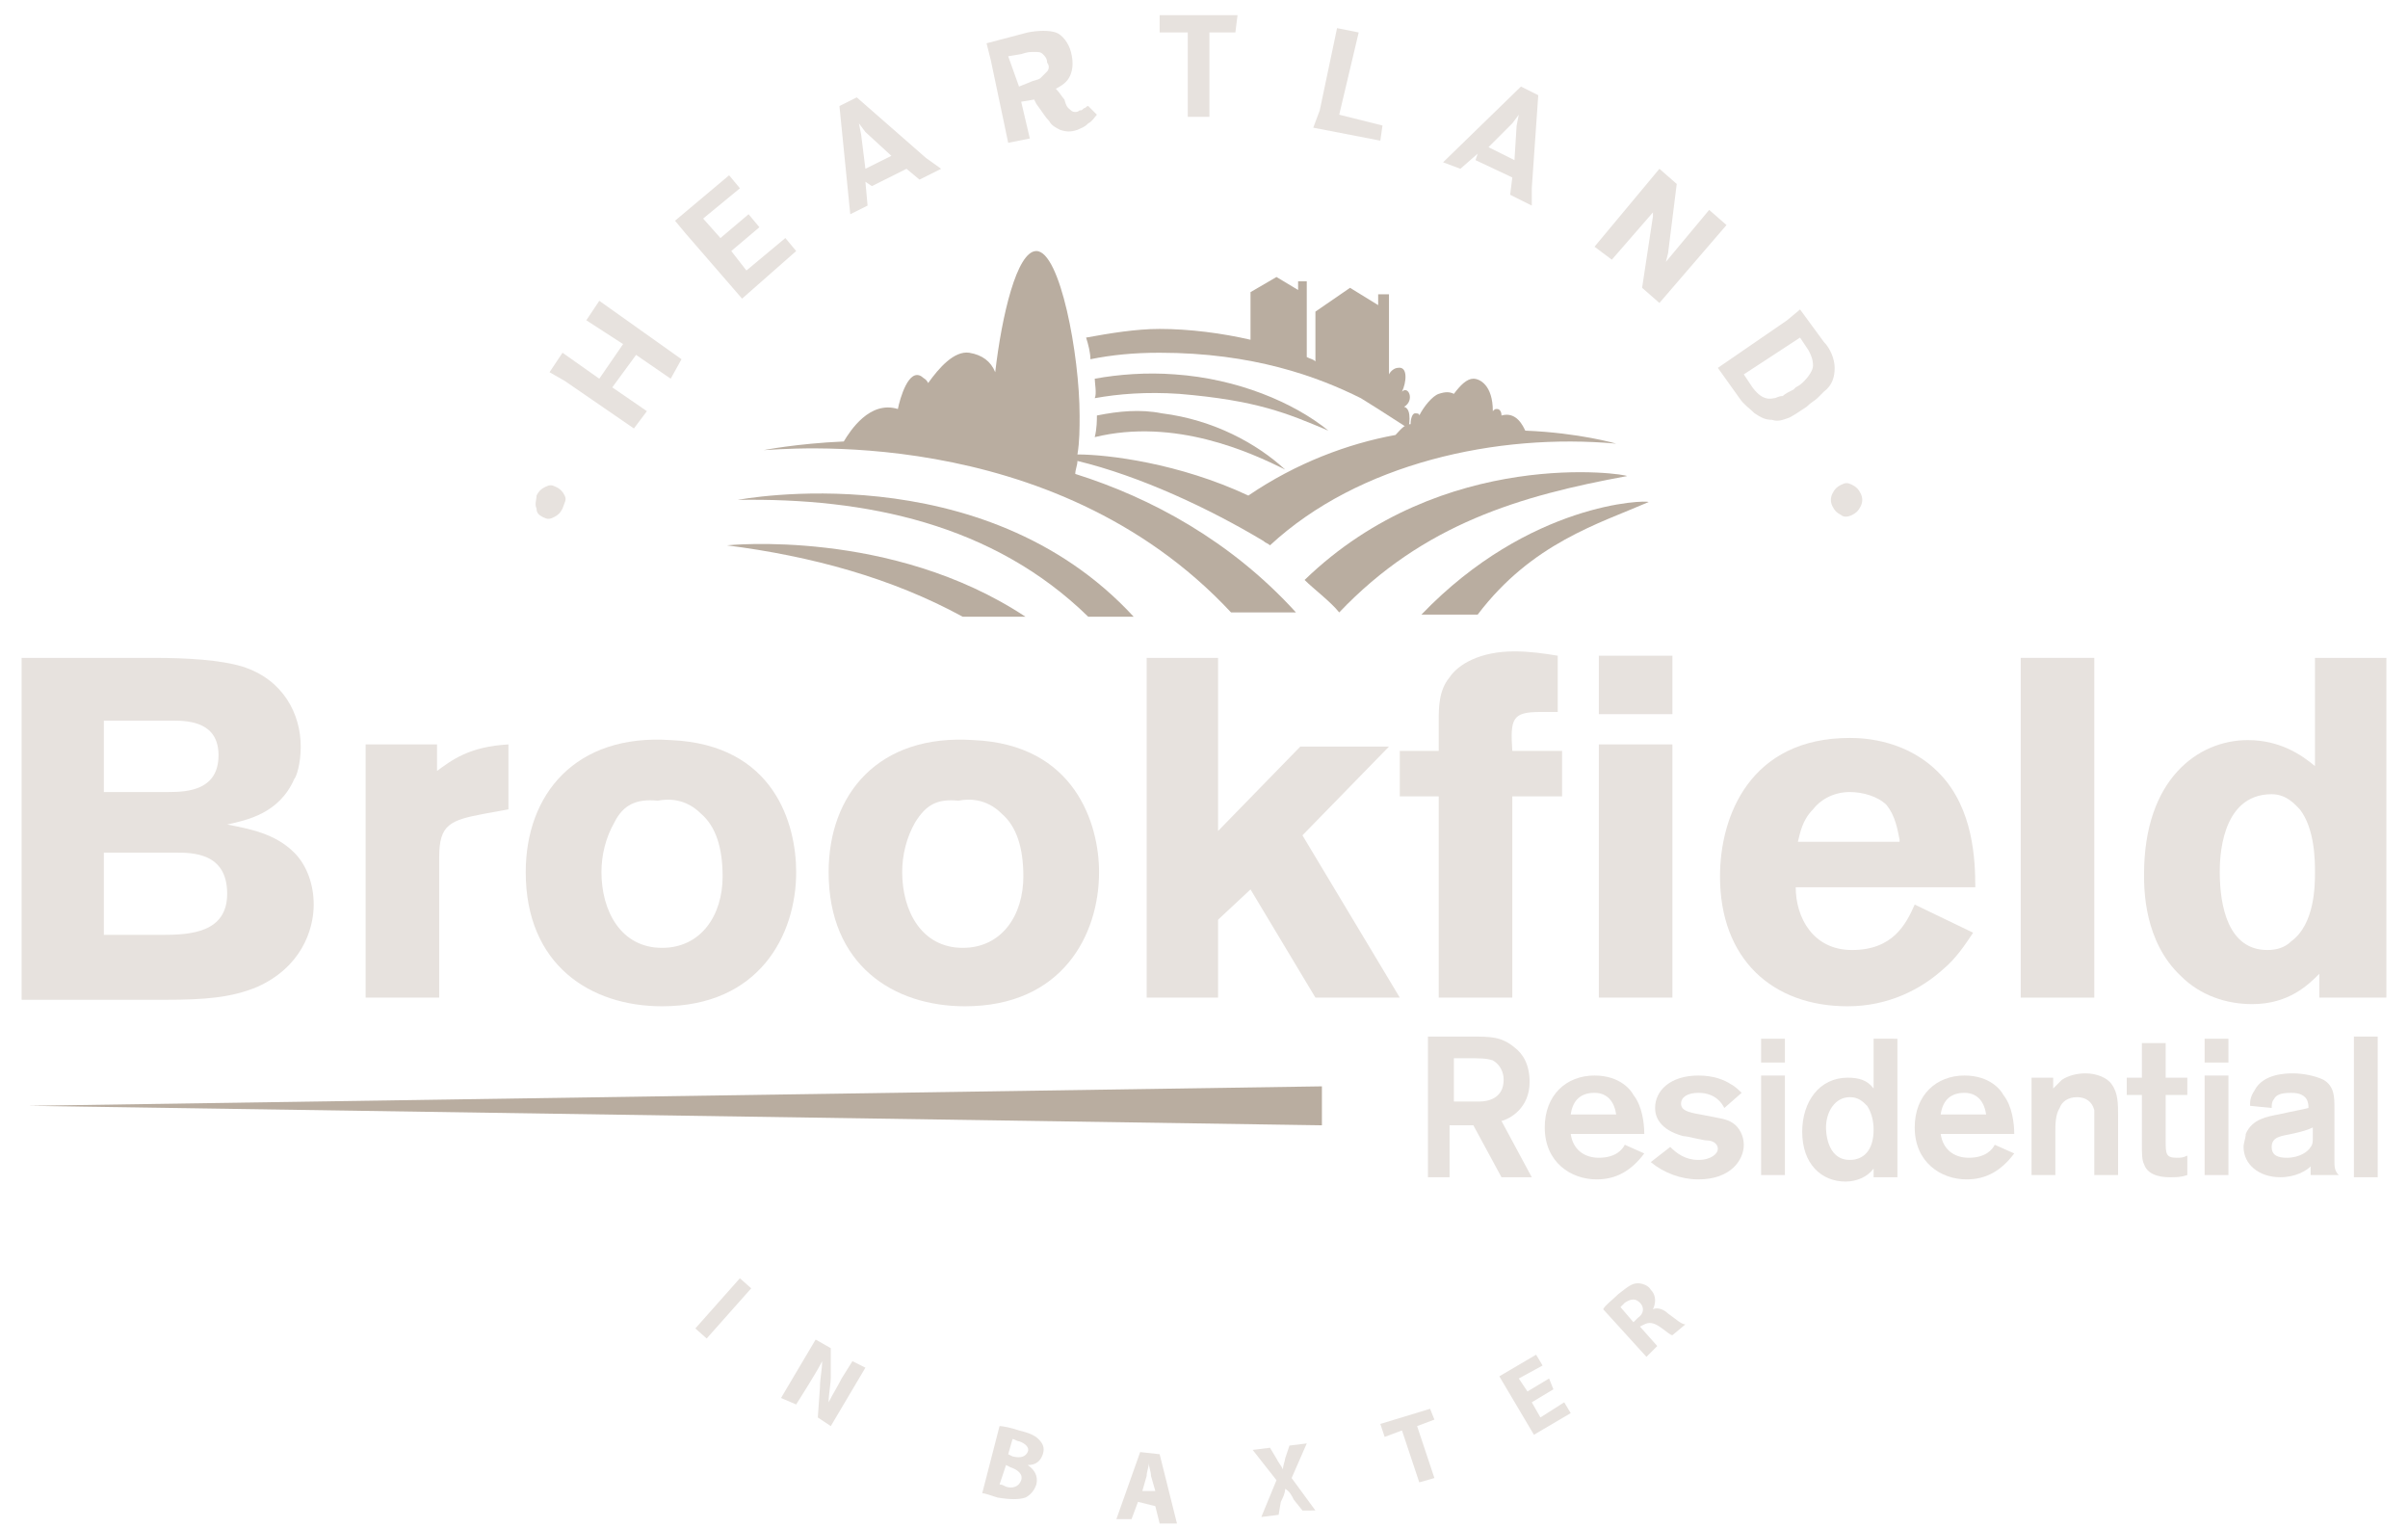 <?xml version="1.0" encoding="utf-8"?>
<!-- Generator: Adobe Illustrator 25.4.1, SVG Export Plug-In . SVG Version: 6.00 Build 0)  -->
<svg version="1.1" id="Layer_1" xmlns="http://www.w3.org/2000/svg" xmlns:xlink="http://www.w3.org/1999/xlink" x="0px" y="0px"
	 viewBox="0 0 111.3 70.6" style="enable-background:new 0 0 111.3 70.6;" xml:space="preserve">
<style type="text/css">
	.st0{fill:#E7E2DE;}
	.st1{fill:#B9ADA0;}
</style>
<path class="st0" d="M1,30.4h6.1c1.6,0,3.1,0.1,4.1,0.4c1.9,0.6,2.7,2.2,2.7,3.7c0,0.8-0.2,1.4-0.3,1.5c-0.7,1.6-2.2,1.9-3.1,2.1
	c1,0.2,2.2,0.4,3.1,1.3c0.6,0.6,0.9,1.5,0.9,2.4c0,1.2-0.6,2.9-2.6,3.8c-1.2,0.5-2.4,0.6-4.3,0.6H1V30.4z M4.8,33.3v3.3h3
	c0.9,0,2.3-0.1,2.3-1.7c0-1.5-1.3-1.6-2.1-1.6H4.8z M4.8,39.4v3.8h2.7c1.3,0,3-0.1,3-1.9c0-1.9-1.6-1.9-2.4-1.9H4.8z"/>
<path class="st0" d="M20.1,35.7c0.8-0.6,1.6-1.2,3.4-1.3v3l-1.1,0.2c-1.6,0.3-2.1,0.5-2.1,2v6.5h-3.4V34.4h3.3V35.7z"/>
<path class="st0" d="M36.8,40.3c0,2.9-1.7,6.2-6.2,6.2c-3.3,0-6.3-1.9-6.3-6.2c0-3.6,2.3-6.4,6.7-6.1C35.8,34.4,36.8,38.1,36.8,40.3
	 M28.4,38c-0.4,0.7-0.6,1.5-0.6,2.3c0,1.8,0.9,3.5,2.8,3.5c1.8,0,2.8-1.5,2.8-3.3c0-1.3-0.3-2.3-1-2.9c-0.7-0.7-1.5-0.7-2-0.6
	C29.4,36.9,28.8,37.2,28.4,38"/>
<path class="st0" d="M50.8,40.3c0,2.9-1.7,6.2-6.2,6.2c-3.3,0-6.3-1.9-6.3-6.2c0-3.6,2.3-6.4,6.7-6.1C49.7,34.4,50.8,38.1,50.8,40.3
	 M42.3,38c-0.4,0.7-0.6,1.5-0.6,2.3c0,1.8,0.9,3.5,2.8,3.5c1.8,0,2.8-1.5,2.8-3.3c0-1.3-0.3-2.3-1-2.9c-0.7-0.7-1.5-0.7-2-0.6
	C43.3,36.9,42.8,37.2,42.3,38"/>
<polygon class="st0" points="53,30.4 56.3,30.4 56.3,38.4 60.1,34.5 64.2,34.5 60.2,38.6 64.7,46.1 60.8,46.1 57.8,41.1 56.3,42.5 
	56.3,46.1 53,46.1 "/>
<path class="st0" d="M66.5,33.3c0-0.6,0-1.4,0.5-2c0.4-0.6,1.4-1.2,3-1.2c0.7,0,1.4,0.1,2,0.2v2.6h-0.8c-1.3,0-1.4,0.3-1.3,1.8h2.3
	v2.1h-2.3v9.3h-3.4v-9.3h-1.8v-2.1h1.8V33.3z"/>
<path class="st0" d="M73.9,30.3h3.4V33h-3.4V30.3z M73.9,34.4h3.4v11.7h-3.4V34.4z"/>
<path class="st0" d="M91.2,43.1c-0.4,0.6-0.8,1.2-1.4,1.7c-1,0.9-2.5,1.7-4.4,1.7c-3.5,0-5.9-2.2-5.9-6c0-2.8,1.4-6.4,6-6.4
	c0.7,0,2.7,0.1,4.2,1.7c1.5,1.6,1.6,3.9,1.6,5.2h-8.3c0,1.4,0.8,2.9,2.6,2.9c1.9,0,2.5-1.2,2.9-2.1L91.2,43.1z M87.8,38.8
	c-0.1-0.5-0.2-1.1-0.6-1.6c-0.4-0.4-1.1-0.6-1.7-0.6c-0.8,0-1.4,0.4-1.7,0.8c-0.5,0.5-0.6,1.1-0.7,1.5H87.8z"/>
<rect x="93.4" y="30.4" class="st0" width="3.4" height="15.7"/>
<path class="st0" d="M110.3,30.4v15.7h-3.1V45c-0.5,0.5-1.4,1.4-3.1,1.4c-1.2,0-2.4-0.4-3.3-1.3c-1.7-1.6-1.7-4-1.7-4.7
	c0-4.4,2.5-6.2,4.8-6.2c1.5,0,2.5,0.7,3.1,1.2v-5H110.3z M107,40.3c0-0.5,0-2-0.7-2.9c-0.2-0.2-0.6-0.7-1.3-0.7
	c-2.4,0-2.4,3.1-2.4,3.6c0,1.6,0.4,3.6,2.2,3.6c0.4,0,0.8-0.1,1.1-0.4C107,42.7,107,40.9,107,40.3"/>
<path class="st0" d="M66,47.9H68c0.9,0,1.4,0,2,0.5c0.4,0.3,0.7,0.8,0.7,1.6c0,1.2-0.9,1.7-1.3,1.8l1.4,2.6h-1.4l-1.3-2.4h-1.1v2.4
	H66V47.9z M67.2,48.9v2h0.4c0.4,0,0.6,0,0.8,0c0.3,0,1.1-0.1,1.1-1c0-0.1,0-0.6-0.5-0.9c-0.3-0.1-0.6-0.1-1.3-0.1H67.2z"/>
<path class="st0" d="M76,53.3c-0.6,0.8-1.3,1.2-2.2,1.2c-1.2,0-2.4-0.8-2.4-2.4c0-1.5,1-2.4,2.3-2.4c1.2,0,1.7,0.7,1.8,0.9
	c0.4,0.5,0.5,1.3,0.5,1.8h-3.4c0.1,0.7,0.6,1.1,1.3,1.1c0.8,0,1.1-0.4,1.2-0.6L76,53.3z M74.7,51.5c-0.1-0.7-0.5-1-1-1
	c-0.6,0-1,0.3-1.1,1H74.7z"/>
<path class="st0" d="M77.2,53c0.3,0.3,0.7,0.6,1.3,0.6c0.6,0,0.9-0.3,0.9-0.5c0-0.3-0.3-0.4-0.5-0.4c-0.2,0-0.9-0.2-1.1-0.2
	c-1.1-0.3-1.3-0.9-1.3-1.3c0-0.8,0.7-1.5,2-1.5c0.7,0,1.2,0.2,1.5,0.4c0.2,0.1,0.4,0.3,0.5,0.4l-0.8,0.7c-0.1-0.2-0.4-0.7-1.2-0.7
	c-0.5,0-0.8,0.2-0.8,0.5c0,0.3,0.3,0.4,0.9,0.5c1,0.2,1.2,0.2,1.5,0.4c0.3,0.2,0.5,0.6,0.5,1c0,0.7-0.6,1.6-2.1,1.6
	c-0.8,0-1.6-0.3-2.2-0.8L77.2,53z"/>
<path class="st0" d="M82.5,49.1h-1.1v-1.1h1.1V49.1z M82.5,54.3h-1.1v-4.6h1.1V54.3z"/>
<path class="st0" d="M87.7,47.9v6.5h-1.1v-0.4c-0.3,0.4-0.8,0.6-1.3,0.6c-1.1,0-2-0.8-2-2.3c0-1.4,0.8-2.5,2.1-2.5
	c0.5,0,0.9,0.1,1.2,0.5v-2.3H87.7z M86.3,51.1c-0.2-0.2-0.4-0.4-0.8-0.4c-0.7,0-1.1,0.7-1.1,1.4c0,0.1,0,1.5,1.1,1.5
	c0.6,0,1.1-0.4,1.1-1.4C86.6,51.8,86.5,51.4,86.3,51.1"/>
<path class="st0" d="M93.1,53.3c-0.6,0.8-1.3,1.2-2.2,1.2c-1.2,0-2.4-0.8-2.4-2.4c0-1.5,1-2.4,2.3-2.4c1.2,0,1.7,0.7,1.8,0.9
	c0.4,0.5,0.5,1.3,0.5,1.8h-3.4c0.1,0.7,0.6,1.1,1.3,1.1c0.8,0,1.1-0.4,1.2-0.6L93.1,53.3z M91.8,51.5c-0.1-0.7-0.5-1-1-1
	c-0.6,0-1,0.3-1.1,1H91.8z"/>
<path class="st0" d="M93.8,49.8h1.1v0.5c0.1-0.1,0.2-0.2,0.4-0.4c0.3-0.2,0.7-0.3,1.1-0.3c0.5,0,1,0.2,1.2,0.5
	c0.3,0.4,0.3,0.9,0.3,1.5v2.7h-1.1V52c0-0.3,0-0.6,0-0.7c-0.1-0.4-0.4-0.6-0.8-0.6c-0.4,0-0.7,0.2-0.8,0.5c-0.2,0.3-0.2,0.8-0.2,1.1
	v2h-1.1V49.8z"/>
<path class="st0" d="M100.1,50.6v2.1c0,0.6,0,0.8,0.5,0.8c0.2,0,0.3,0,0.5-0.1v0.9c-0.3,0.1-0.5,0.1-0.8,0.1c-0.2,0-1,0-1.2-0.6
	C99,53.6,99,53.3,99,52.9v-2.3h-0.7v-0.8H99v-1.6h1.1v1.6h1v0.8H100.1z"/>
<path class="st0" d="M103,49.1h-1.1v-1.1h1.1V49.1z M103,54.3h-1.1v-4.6h1.1V54.3z"/>
<path class="st0" d="M104,51.1c0-0.2,0-0.4,0.2-0.7c0.4-0.8,1.5-0.8,1.8-0.8c0.4,0,1,0.1,1.4,0.3c0.5,0.3,0.5,0.8,0.5,1.3v2.4
	c0,0.3,0,0.5,0.2,0.7h-1.3c0-0.1,0-0.3,0-0.4c-0.2,0.2-0.7,0.5-1.4,0.5c-1,0-1.7-0.6-1.7-1.4c0-0.2,0.1-0.4,0.1-0.6
	c0.3-0.7,1-0.8,1.5-0.9c0.9-0.2,1-0.2,1.4-0.3c0-0.2,0-0.7-0.8-0.7c-0.5,0-0.7,0.1-0.8,0.3c-0.1,0.1-0.1,0.3-0.1,0.4L104,51.1z
	 M106.9,52.1c-0.2,0.1-0.5,0.2-1,0.3c-0.4,0.1-0.9,0.1-0.9,0.6c0,0.4,0.3,0.5,0.7,0.5c0.6,0,1-0.3,1.1-0.5c0.1-0.1,0.1-0.3,0.1-0.4
	V52.1z"/>
<rect x="108.8" y="47.9" class="st0" width="1.1" height="6.5"/>
<polygon class="st1" points="61.1,52 1.3,51.1 61.1,50.2 "/>
<rect x="31.9" y="60.1" transform="matrix(0.664 -0.748 0.748 0.664 -33.997 45.342)" class="st0" width="3.1" height="0.7"/>
<path class="st0" d="M36.1,64.6l1.6-2.7l0.7,0.4l0,1.3c0,0.4-0.1,0.8-0.1,1.2l0,0c0.2-0.4,0.4-0.7,0.6-1.1l0.5-0.8l0.6,0.3l-1.6,2.7
	l-0.6-0.4l0.1-1.4c0-0.4,0.1-0.8,0.1-1.2l0,0c-0.2,0.4-0.4,0.7-0.7,1.2l-0.5,0.8L36.1,64.6z"/>
<path class="st0" d="M46.2,65.9c0.2,0,0.6,0.1,0.9,0.2c0.4,0.1,0.7,0.2,0.9,0.4c0.2,0.2,0.3,0.4,0.2,0.7c-0.1,0.3-0.3,0.5-0.7,0.5
	l0,0c0.3,0.2,0.5,0.5,0.4,0.9c-0.1,0.3-0.3,0.5-0.5,0.6c-0.3,0.1-0.7,0.1-1.3,0c-0.3-0.1-0.6-0.2-0.7-0.2L46.2,65.9z M46.2,68.6
	c0.1,0,0.1,0,0.3,0.1c0.3,0.1,0.6,0,0.7-0.3c0.1-0.3-0.2-0.5-0.5-0.6l-0.2-0.1L46.2,68.6z M46.6,67.2l0.2,0.1c0.4,0.1,0.6,0,0.7-0.2
	c0.1-0.2-0.1-0.4-0.4-0.5c-0.1,0-0.2-0.1-0.3-0.1L46.6,67.2z"/>
<path class="st0" d="M52.6,69.4l-0.3,0.8l-0.7,0l1.1-3.1l0.9,0.1l0.8,3.2l-0.8,0l-0.2-0.8L52.6,69.4z M53.4,68.9l-0.2-0.7
	c0-0.2-0.1-0.4-0.1-0.6l0,0C53.1,67.8,53,68,53,68.2l-0.2,0.7L53.4,68.9z"/>
<path class="st0" d="M60.2,69.8l-0.4-0.5c-0.1-0.2-0.2-0.4-0.4-0.5l0,0c0,0.2-0.1,0.4-0.2,0.6L59.1,70l-0.8,0.1l0.7-1.7L57.9,67
	l0.8-0.1l0.3,0.5c0.1,0.2,0.2,0.3,0.3,0.5l0,0c0-0.2,0.1-0.4,0.1-0.5l0.2-0.6l0.8-0.1l-0.7,1.6l1.1,1.5L60.2,69.8z"/>
<polygon class="st0" points="64.8,66.1 64,66.4 63.8,65.8 66.1,65.1 66.3,65.6 65.5,65.9 66.3,68.3 65.6,68.5 "/>
<polygon class="st0" points="71.8,64.2 70.8,64.8 71.2,65.5 72.3,64.8 72.6,65.3 70.9,66.3 69.3,63.6 71,62.6 71.3,63.1 70.2,63.7 
	70.6,64.3 71.6,63.7 "/>
<path class="st0" d="M74.1,60.5c0.1-0.2,0.4-0.4,0.7-0.7c0.4-0.3,0.6-0.5,0.9-0.5c0.2,0,0.5,0.1,0.6,0.3c0.3,0.3,0.2,0.7,0.1,0.9
	l0,0c0.2-0.1,0.5,0,0.7,0.2c0.3,0.2,0.6,0.5,0.8,0.5l-0.6,0.5c-0.1,0-0.3-0.2-0.6-0.4c-0.3-0.2-0.5-0.2-0.7-0.1l-0.2,0.1l0.8,0.9
	l-0.5,0.5L74.1,60.5z M75.5,61.1l0.2-0.2c0.3-0.2,0.3-0.5,0.1-0.7c-0.2-0.2-0.4-0.2-0.7,0c-0.1,0.1-0.2,0.2-0.2,0.2L75.5,61.1z"/>
<path class="st1" d="M53.6,16.3c4.3,0,7.3,1.1,9.3,2.1l0.8,0.5l1.4,0.9c0,0,0.2-0.9-0.2-1c0.5-0.3,0.2-1-0.1-0.7
	c0.2-0.4,0.3-1.2-0.2-1.1c-0.1,0-0.3,0.1-0.4,0.3v-3.7h-0.5v0.5l-1.3-0.8l-1.6,1.1v2.3c-0.1-0.1-0.2-0.1-0.4-0.2V13H60v0.4l-1-0.6
	l-1.2,0.7v2.2c-1.3-0.3-2.8-0.5-4.2-0.5c-1.1,0-2.3,0.2-3.4,0.4c0.1,0.3,0.2,0.7,0.2,1C51.4,16.4,52.4,16.3,53.6,16.3"/>
<path class="st1" d="M54.3,17.3c-1.3-0.1-2.6,0-3.7,0.2c0,0.2,0.1,0.7,0,0.9c1.1-0.2,2.4-0.3,3.9-0.2c3.6,0.3,5,0.9,6.9,1.7
	C59.8,18.6,57.2,17.5,54.3,17.3"/>
<path class="st1" d="M50.7,19.2c0,0.2,0,0.6-0.1,1c3.7-0.9,7.2,0.7,8.8,1.5c-1.3-1.2-3.3-2.3-5.7-2.6C52.7,18.9,51.7,19,50.7,19.2"
	/>
<path class="st1" d="M65.7,28.4l2.6,0c2.5-3.3,5.6-4.2,7.9-5.2C76.1,23.1,70.7,23.2,65.7,28.4"/>
<path class="st1" d="M49.7,21.9c0-0.2,0.1-0.4,0.1-0.6c2.9,0.7,6.1,2.2,8.6,3.7l0,0c0.1,0.1,0.2,0.1,0.3,0.2
	c4.1-3.8,10.5-5.2,16-4.7c0,0-1.7-0.5-4.2-0.6c-0.1-0.2-0.4-0.9-1.1-0.7c0-0.2-0.1-0.3-0.2-0.3c-0.1,0-0.1,0-0.2,0.1
	c0-1.2-0.6-1.5-0.9-1.5c-0.3,0-0.6,0.3-0.9,0.7c-0.2-0.1-0.4-0.1-0.7,0c-0.3,0.1-0.7,0.6-0.9,1c0-0.1-0.1-0.1-0.2-0.1
	c-0.1,0-0.2,0.2-0.2,0.5c-0.3,0-0.5,0.3-0.7,0.5c-2.2,0.4-4.6,1.3-6.8,2.8c-3.2-1.5-6.5-1.9-7.9-1.9c0.1-0.6,0.1-1.2,0.1-1.8
	c0-2.8-0.9-7.6-2-7.6c-0.9,0-1.6,3-1.9,5.6c-0.2-0.5-0.6-0.8-1.2-0.9c-0.7-0.1-1.4,0.7-1.9,1.4c-0.1-0.2-0.2-0.2-0.3-0.3
	c-0.6-0.4-1,1-1.1,1.5c-1.3-0.4-2.2,1-2.5,1.5c-2.2,0.1-3.7,0.4-3.7,0.4c0.6,0,13.3-1.4,21.6,7.5h3C56.9,25,53.2,23,49.7,21.9"/>
<path class="st1" d="M34.1,23.1c5.9-0.1,11.8,1.1,16.2,5.4h2.1C45.4,20.9,34.1,23.1,34.1,23.1"/>
<path class="st1" d="M60.3,26.8c0.4,0.4,1.2,1,1.6,1.5c3.9-4.1,8.4-5.4,13.3-6.3C75.2,21.9,66.7,20.6,60.3,26.8"/>
<path class="st1" d="M33.6,25.2c3.9,0.5,7.6,1.5,10.9,3.3h2.9C41.2,24.4,33.6,25.2,33.6,25.2"/>
<path class="st0" d="M25.6,23.9c-0.2,0.1-0.3,0.1-0.5,0c-0.2-0.1-0.3-0.2-0.3-0.4c-0.1-0.2,0-0.4,0-0.6c0.1-0.2,0.2-0.3,0.4-0.4
	c0.2-0.1,0.3-0.1,0.5,0c0.2,0.1,0.3,0.2,0.4,0.4c0.1,0.2,0,0.3-0.1,0.6C25.9,23.7,25.8,23.8,25.6,23.9"/>
<polygon class="st0" points="27.7,17.5 28.8,15.9 27.1,14.8 27.7,13.9 31.5,16.6 31,17.5 29.4,16.4 28.3,17.9 29.9,19 29.3,19.8 
	26.1,17.6 25.4,17.2 26,16.3 "/>
<polygon class="st0" points="34.2,8.7 32.5,10.1 33.3,11 34.6,9.9 35.1,10.5 33.8,11.6 34.5,12.5 36.3,11 36.8,11.6 34.3,13.8 
	31.7,10.8 31.2,10.2 33.7,8.1 "/>
<path class="st0" d="M39.3,9.9l-0.5-5l0.8-0.4l3.2,2.8l0.7,0.5l-1,0.5l-0.6-0.5l-1.6,0.8L40,8.4l0.1,1.1L39.3,9.9z M40,6.1l-0.3-0.4
	l0,0l0.1,0.5L40,7.8l1.2-0.6L40,6.1z"/>
<path class="st0" d="M45.8,2.8l-0.2-0.8l1.9-0.5c0.5-0.1,1-0.1,1.3,0c0.3,0.1,0.6,0.5,0.7,0.9c0.1,0.4,0.1,0.7,0,1
	c-0.1,0.3-0.3,0.5-0.7,0.7c0.2,0.2,0.3,0.4,0.4,0.5C49.3,5,49.4,5,49.5,5.1c0.1,0.1,0.3,0.1,0.4,0c0.1,0,0.1,0,0.2-0.1
	c0.1,0,0.1-0.1,0.2-0.1l0.4,0.4c-0.1,0.1-0.2,0.3-0.4,0.4C50.1,5.9,50,5.9,49.8,6c-0.3,0.1-0.5,0.1-0.8,0c-0.2-0.1-0.4-0.2-0.5-0.4
	c-0.2-0.2-0.3-0.4-0.6-0.8l-0.1-0.2l-0.6,0.1l0.4,1.7l-1,0.2L45.8,2.8z M47.6,3.8c0.2-0.1,0.4-0.1,0.5-0.2c0.1-0.1,0.2-0.2,0.3-0.3
	c0.1-0.1,0.1-0.3,0-0.4c0-0.2-0.1-0.3-0.2-0.4c-0.1-0.1-0.2-0.1-0.4-0.1c-0.2,0-0.3,0-0.6,0.1l-0.6,0.1L47.1,4L47.6,3.8z"/>
<polygon class="st0" points="57.2,0.7 57.1,1.5 55.9,1.5 55.9,5.4 54.9,5.4 54.9,1.5 53.6,1.5 53.6,0.7 "/>
<polygon class="st0" points="61,5.1 61.8,1.3 62.8,1.5 61.9,5.3 63.9,5.8 63.8,6.5 60.7,5.9 "/>
<path class="st0" d="M66.7,7.5L70.3,4l0.8,0.4l-0.3,4.3l0,0.8l-1-0.5l0.1-0.8l-1.7-0.8l0.1-0.3l-0.8,0.7L66.7,7.5z M70.1,5.8
	l0.1-0.5l0,0l-0.3,0.4l-1.1,1.1L70,7.4L70.1,5.8z"/>
<polygon class="st0" points="77.5,8.5 77.1,11.7 77,12.1 79,9.7 79.8,10.4 76.7,14 75.9,13.3 76.4,10 76.4,9.8 76.5,9.7 74.5,12 
	73.7,11.4 76.2,8.4 76.7,7.8 "/>
<path class="st0" d="M84.8,17c0,0.4-0.1,0.8-0.5,1.1c-0.1,0.1-0.2,0.2-0.3,0.3c-0.1,0.1-0.3,0.2-0.5,0.4c-0.3,0.2-0.6,0.4-0.8,0.5
	c-0.3,0.1-0.5,0.2-0.8,0.1c-0.3,0-0.5-0.1-0.8-0.3c-0.2-0.2-0.5-0.4-0.7-0.7l-1-1.4l3.2-2.2l0.6-0.5l1.1,1.5
	C84.6,16.1,84.8,16.6,84.8,17 M80.6,17.3l0.4,0.6c0.3,0.4,0.6,0.6,1,0.5c0.1,0,0.2-0.1,0.4-0.1c0.1-0.1,0.3-0.2,0.5-0.3l0.1-0.1
	c0.2-0.1,0.3-0.2,0.4-0.3c0.2-0.2,0.4-0.5,0.4-0.7c0-0.3-0.1-0.5-0.2-0.7l-0.4-0.6L80.6,17.3z"/>
<path class="st0" d="M84.7,22.8c0.1-0.2,0.2-0.3,0.4-0.4c0.2-0.1,0.3-0.1,0.5,0c0.2,0.1,0.3,0.2,0.4,0.4c0.1,0.2,0.1,0.4,0,0.6
	c-0.1,0.2-0.2,0.3-0.4,0.4c-0.2,0.1-0.4,0.1-0.5,0c-0.2-0.1-0.3-0.2-0.4-0.4C84.6,23.2,84.6,23,84.7,22.8"/>
</svg>
